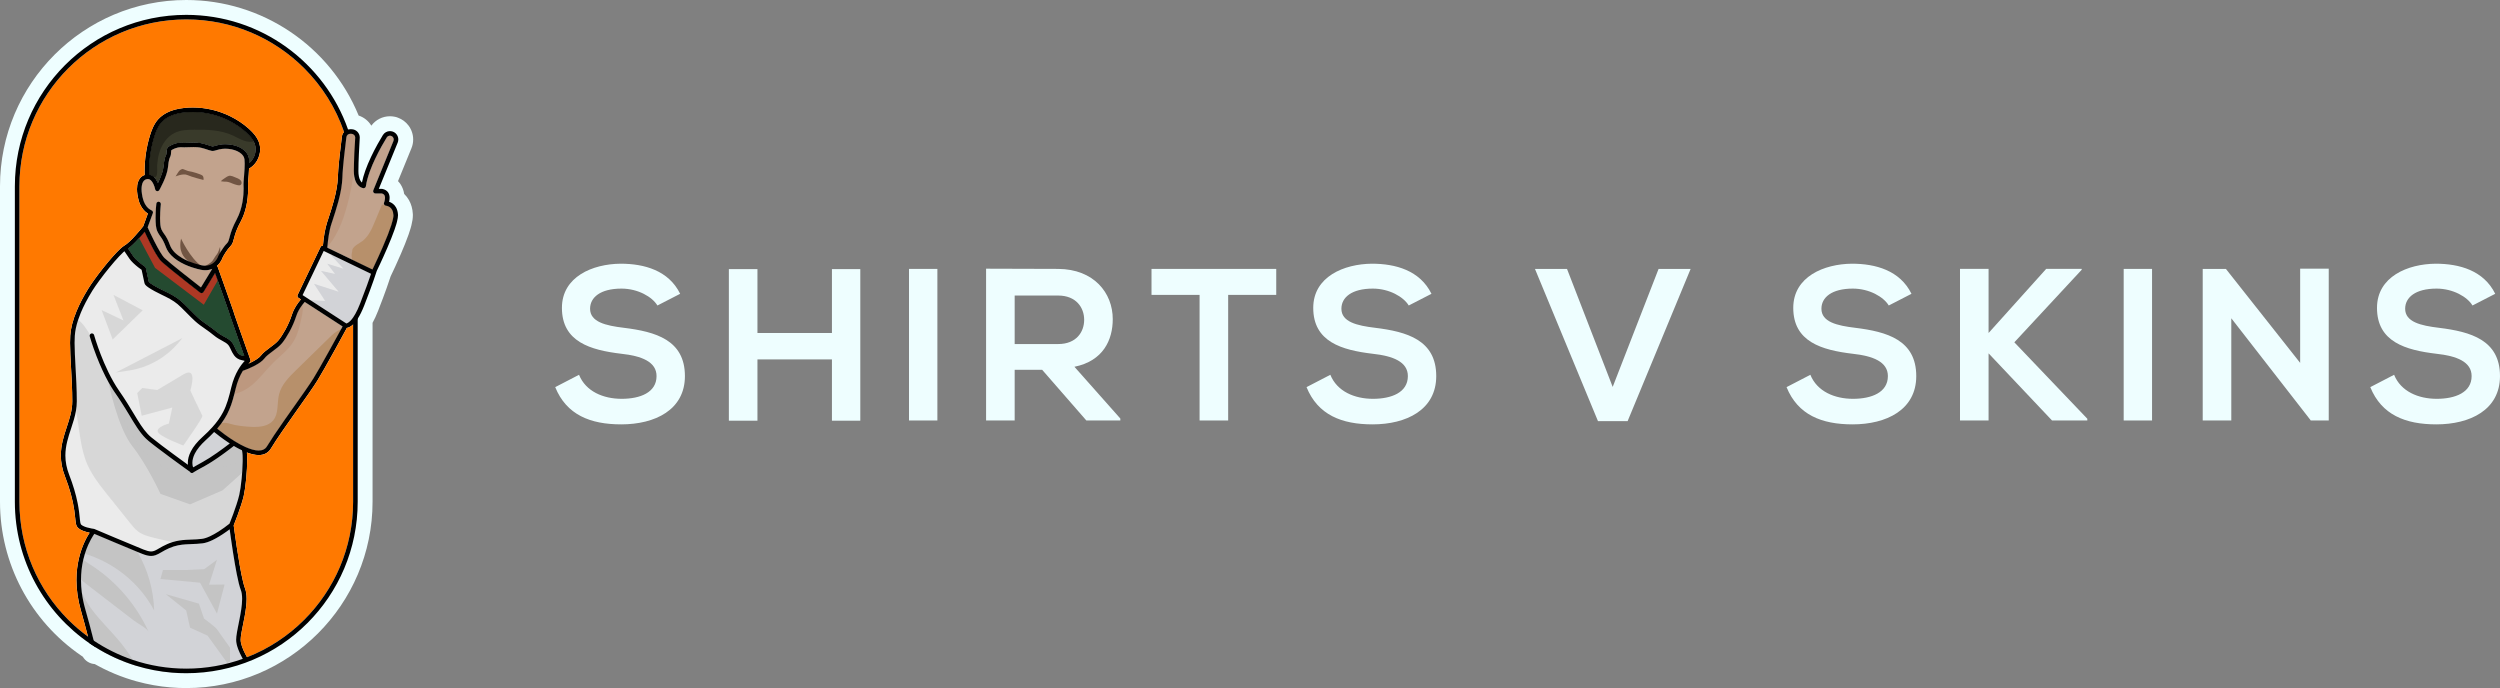 <svg viewBox="0 0 2748.17 756.38" xmlns="http://www.w3.org/2000/svg" data-sanitized-data-name="Layer 2" data-name="Layer 2" id="Layer_2">
  <rect x="0" y="0" width="2748.17" height="756.38" fill="#808080" stroke="none"/>
  <defs>
    <style>
      .cls-1 {
        opacity: .5;
      }

      .cls-1, .cls-2, .cls-3, .cls-4, .cls-5, .cls-6, .cls-7, .cls-8, .cls-9, .cls-10, .cls-11, .cls-12, .cls-13, .cls-14, .cls-15 {
        stroke-width: 0px;
      }

      .cls-1, .cls-7 {
        fill: #c4c4c4;
      }

      .cls-3 {
        fill: #28281d;
      }

      .cls-4 {
        fill: #715543;
      }

      .cls-5 {
        fill: #393a2a;
      }

      .cls-6 {
        fill: #244a30;
      }

      .cls-8 {
        fill: #d2d3d7;
      }

      .cls-9 {
        fill: #ae3824;
      }

      .cls-10 {
        fill: #bd987f;
      }

      .cls-11 {
        fill: #b7906b;
      }

      .cls-12 {
        fill: #c2a38d;
      }

      .cls-13 {
        fill: #ff7900;
      }

      .cls-14 {
        fill: #eefeff;
      }

      .cls-15 {
        fill: #ebebeb;
      }
    </style>
  </defs>
  <g data-sanitized-data-name="Layer 1" data-name="Layer 1" id="Layer_1-2">
    <g>
      <path d="m722.68,335.82c-5.71-9.52-21.42-18.57-39.51-18.57-23.33,0-34.51,9.76-34.51,22.14,0,14.52,17.14,18.57,37.13,20.95,34.75,4.28,67.12,13.33,67.12,53.08,0,37.13-32.85,53.08-69.98,53.08-34.04,0-60.22-10.47-72.6-40.94l26.18-13.57c7.38,18.33,26.66,26.42,46.89,26.42s38.32-6.9,38.32-24.99c0-15.71-16.42-22.14-38.56-24.52-34.04-4.05-65.46-13.09-65.46-50.46,0-34.28,33.8-48.32,64.51-48.56,25.94,0,52.84,7.38,65.46,33.09l-24.99,12.85Z" class="cls-14"></path>
      <path d="m914.52,462.45v-67.36h-81.88v67.36h-31.42v-166.62h31.42v70.22h81.88v-70.22h31.18v166.62h-31.18Z" class="cls-14"></path>
      <path d="m999.25,462.22v-166.62h31.18v166.62h-31.18Z" class="cls-14"></path>
      <path d="m1231.56,462.22h-37.37l-48.56-55.7h-30.23v55.7h-31.42v-166.86c26.42,0,52.84.24,79.26.24,39.27.24,59.98,26.42,59.98,55.22,0,22.85-10.47,45.94-42.13,52.37l50.46,56.89v2.14Zm-116.16-137.34v53.32h47.84c19.99,0,28.56-13.33,28.56-26.66s-8.81-26.66-28.56-26.66h-47.84Z" class="cls-14"></path>
      <path d="m1318.66,324.16h-52.84v-28.56h137.1v28.56h-52.84v138.06h-31.42v-138.06Z" class="cls-14"></path>
      <path d="m1548.58,335.82c-5.71-9.52-21.42-18.57-39.51-18.57-23.33,0-34.51,9.76-34.51,22.14,0,14.52,17.14,18.57,37.13,20.95,34.75,4.28,67.12,13.33,67.12,53.08,0,37.13-32.85,53.08-69.98,53.08-34.04,0-60.22-10.47-72.6-40.94l26.18-13.57c7.38,18.33,26.66,26.42,46.89,26.42s38.32-6.9,38.32-24.99c0-15.71-16.42-22.14-38.56-24.52-34.04-4.05-65.46-13.09-65.46-50.46,0-34.28,33.8-48.32,64.51-48.56,25.94,0,52.84,7.38,65.46,33.09l-24.99,12.85Z" class="cls-14"></path>
      <path d="m1789.21,462.93h-32.61l-69.27-167.33h35.23l50.22,129.73,50.46-129.73h35.23l-69.27,167.33Z" class="cls-14"></path>
      <path d="m2076.26,335.82c-5.71-9.52-21.42-18.57-39.51-18.57-23.33,0-34.52,9.76-34.52,22.14,0,14.52,17.14,18.57,37.13,20.95,34.75,4.28,67.12,13.33,67.12,53.08,0,37.13-32.85,53.08-69.98,53.08-34.04,0-60.22-10.47-72.6-40.94l26.18-13.57c7.38,18.33,26.66,26.42,46.89,26.42s38.32-6.9,38.32-24.99c0-15.71-16.43-22.14-38.56-24.52-34.04-4.05-65.46-13.09-65.46-50.46,0-34.28,33.8-48.32,64.5-48.56,25.95,0,52.84,7.38,65.46,33.09l-24.99,12.85Z" class="cls-14"></path>
      <path d="m2288.33,296.55l-74.03,79.74,80.22,84.02v1.9h-38.8l-69.74-73.79v73.79h-31.42v-166.62h31.42v70.46l63.32-70.46h39.04v.95Z" class="cls-14"></path>
      <path d="m2334.5,462.22v-166.62h31.18v166.62h-31.18Z" class="cls-14"></path>
      <path d="m2528.49,295.36h31.42v166.86h-19.52v.24l-87.59-112.59v112.35h-31.42v-166.62h25.47l81.64,103.3v-103.54Z" class="cls-14"></path>
      <path d="m2717.94,335.82c-5.71-9.52-21.42-18.57-39.51-18.57-23.33,0-34.52,9.76-34.52,22.14,0,14.52,17.14,18.57,37.13,20.95,34.75,4.28,67.12,13.33,67.12,53.08,0,37.13-32.85,53.08-69.98,53.08-34.04,0-60.22-10.47-72.6-40.94l26.18-13.57c7.38,18.33,26.66,26.42,46.89,26.42s38.32-6.9,38.32-24.99c0-15.71-16.43-22.14-38.56-24.52-34.04-4.05-65.46-13.09-65.46-50.46,0-34.28,33.8-48.32,64.5-48.56,25.95,0,52.84,7.38,65.46,33.09l-24.99,12.85Z" class="cls-14"></path>
    </g>
    <g>
      <path d="m449.47,219.83c-1.4-2.45-3.15-4.68-5.16-6.63-.57-3.83-1.92-7.43-3.97-10.57-.06-.1-.13-.19-.19-.29-.78-1.14-1.67-2.22-2.63-3.22l14.75-36.12c1.27-3.07,1.92-6.33,1.92-9.7,0-5.51-1.85-10.99-5.15-15.34-2.94-3.93-6.99-6.92-11.6-8.59-1.25-.53-2.57-.9-3.93-1.11-1.59-.31-3.2-.46-4.82-.46-8.19,0-15.71,3.83-20.51,10.34-3.13-5.2-8.07-9.2-13.94-11.12C362.89,50.62,288.07,0,204.77,0,91.86,0,0,91.86,0,204.77v346.84c0,67.7,33.41,130.94,89.38,169.18.56.38,1.11.74,1.66,1.12,2.74,4.7,7.68,7.75,13.11,8.08.77.43,1.55.85,2.33,1.27.61.34,1.22.68,1.84,1,1.54.82,3.09,1.62,4.65,2.41.25.13.5.26.75.39.04.02.07.03.11.05,1.85.92,3.71,1.8,5.59,2.66.12.06.24.12.36.17.42.19.85.37,1.28.56,1.35.61,2.7,1.2,4.07,1.78.27.11.53.24.8.35.41.17.83.33,1.24.49,1.27.52,2.54,1.03,3.81,1.52.39.15.78.32,1.18.47.15.06.3.11.45.16.15.06.3.11.45.16,1.35.5,2.7.99,4.06,1.47.61.21,1.21.43,1.82.64,1.96.66,3.92,1.31,5.9,1.91,0,0,0,0,0,0,0,0,0,0,.01,0,1.74.53,3.49,1.04,5.25,1.53,12.3,3.4,24.95,5.64,37.67,6.69,0,0,0,0,0,0,0,0,0,0,.01,0,0,0,0,0,0,0,5.57.46,11.28.7,16.98.7,112.91,0,204.77-91.86,204.77-204.77v-196.72c2.12-3.85,4.16-8.25,6.08-13.16,8.27-21.15,12.46-33.75,13.79-37.92,2.59-5.25,7.76-16.55,11.28-24.73,3.27-7.54,6.07-14.56,8.28-20.78.07-.18.21-.62.23-.65.87-2.53,1.59-4.76,2.23-6.92.34-1.17.64-2.29.87-3.26,1.08-4.4,1.54-7.62,1.54-10.78v-.52c0-.28,0-.56-.02-.84-.3-5.81-1.77-11.04-4.35-15.51Z" class="cls-14"></path>
      <g>
        <g>
          <path d="m281.15,164.09c0,3.6-1.06,7.27-2.95,10.39-1.17,1.95-2.65,3.68-4.39,5.09-.02-1.9-.08-3.64-.27-5.09-.28-2.18-1.11-4.23-2.36-6.02-1.87-2.7-4.65-4.87-7.97-6.48-3.35-1.62-7.27-2.68-11.58-3.12-1.45-.14-2.79-.22-4.04-.22-3.99,0-7.07.67-9.39,1.33-1.15.31-2.11.62-2.89.84-.76.2-1.31.3-1.62.3l-.25-.02c-.55-.09-1.47-.37-2.58-.73-3.37-1.09-8.41-3.04-13.84-3.37-1.45-.09-2.84-.12-4.2-.12-3.79.02-7.23.25-10.35.25-1.06,0-2.08-.03-3.06-.09-.34-.03-.67-.03-1-.03-3.03,0-5.96.86-8.36,1.84-1.2.5-2.28,1.03-3.15,1.54-.45.27-.84.51-1.2.76-.34.25-.66.48-.95.78-.8.81-1.09,1.72-1.26,2.5-.27,1.19-.27,2.29-.31,3.28-.03.97-.14,1.79-.25,2.06-.12.34-.31.72-.58,1.3-.39.87-.87,2.08-1.31,3.93-.42,1.87-.83,4.42-1.19,8.21-.2,2.22-.84,4.82-1.72,7.44-1.29,3.95-3.09,7.94-4.57,10.91-.2-.51-.44-1.05-.7-1.59-.91-1.83-2.09-3.73-3.76-5.27-.06-.06-.12-.12-.2-.17-.8-.7-1.69-1.31-2.72-1.76-.72-.31-1.5-.53-2.31-.66-.03-1.22-.08-2.43-.08-3.67,0-12.81,1.9-25.61,5.63-37.86,1.81-5.96,4.1-11.7,7.93-16.03,3.09-3.5,7.08-6.01,11.58-7.77,4.49-1.78,9.49-2.79,14.42-3.31,2.84-.28,5.7-.42,8.55-.42,21.21-.02,42.46,7.93,58.3,22.03,2.26,2.01,4.42,4.17,6.18,6.48.98,1.26,1.84,2.57,2.54,3.95h.02c.59,1.11,1.08,2.26,1.44,3.46.52,1.65.76,3.39.76,5.13Z" class="cls-5"></path>
          <path d="m410.51,209.23c-.3.72-.22,1.54.22,2.18.44.66,1.17,1.05,1.95,1.05h6.88c.86.19,1.5.45,1.97.75.76.48,1.17,1.03,1.48,1.73.3.69.45,1.58.44,2.51.02,1.28-.27,2.64-.55,3.64-.14.51-.28.92-.39,1.2-.05.14-.08.25-.11.33l-.03.06v.02c-.12.3-.2.61-.2.92,0,.44.12.86.36,1.23.02.03.05.06.06.09.41.59,1.06.95,1.78,1,.03,0,.58.05,1.34.27.78.22,1.79.61,2.76,1.28.97.67,1.92,1.61,2.7,3,.76,1.39,1.36,3.26,1.48,5.88v.33c.02,1.26-.31,3.28-.92,5.7-1.06,4.23-2.98,9.75-5.24,15.57-3.4,8.75-7.58,18.24-10.92,25.51-1.67,3.64-3.14,6.74-4.17,8.91-.51,1.09-.94,1.95-1.22,2.54-.28.59-.44.91-.44.91l-.14.34-.05.14s-.02.08-.03.11l-22.13-10.67-27.73-13.39c.03-.51.08-1.08.12-1.65.53-6.66,1.73-16.67,4.43-24.91,2.34-7.15,5.18-15.51,7.51-24.22,2.34-8.69,4.17-17.73,4.46-26.26.19-6.04.97-14.62,1.86-22.97.91-8.33,1.92-16.46,2.57-21.69.14-1.06.67-2,1.44-2.67.76-.67,1.76-1.08,2.86-1.08h1.4c1.2,0,2.25.48,3.04,1.26.12.12.25.27.36.42.56.72.89,1.62.91,2.61l-.02.28c-.03.5-.06,1.03-.09,1.58-.27,4.49-.58,10.28-.86,16.21-.25,5.95-.47,12.03-.5,17.09-.02.59-.02,1.15-.02,1.72,0,4.06.53,7.26,1.42,9.8,1.3,3.81,3.4,6.1,5.27,7.32,1.86,1.23,3.4,1.42,3.67,1.45,1.23.12,2.37-.76,2.54-2,1.34-9.36,5.59-20.41,10.25-30.24,4.67-9.86,9.74-18.55,12.72-23.39h-.02c.81-1.3,2.2-2.04,3.68-2.04.34,0,.69.03,1,.12h.03c1.01.25,1.81.81,2.39,1.56.58.76.89,1.69.89,2.64,0,.55-.09,1.08-.31,1.62l-22.18,54.31Z" class="cls-12"></path>
          <path d="m408.08,300.9c-1.93,5.76-5.79,16.79-12.17,33.11-4.14,10.6-7.96,16.12-10.74,18.87-1.39,1.39-2.5,2.08-3.29,2.43-.58.27-.98.34-1.23.37l-39.93-25.84-4.96-3.21-3.32-2.15,23.35-48.8,6.38,3.09,45.66,22.03c.09.03.17.06.27.09Z" class="cls-15"></path>
          <path d="m269.13,179.69c0,4.06-.33,9.18-.67,13.47-.16,2.14-.33,4.07-.45,5.6-.06.75-.12,1.4-.16,1.94-.03.53-.06.9-.06,1.25,0,.23.02.45.02.78.05.94.12,2.56.12,4.73.02,7.52-.97,21.47-7.58,33.77-4.85,9.05-6.6,14.93-7.65,18.98-.53,2-.89,3.51-1.33,4.63-.44,1.14-.89,1.9-1.81,2.84-2.53,2.53-4.87,5.93-6.68,8.86-.89,1.48-1.65,2.82-2.22,3.89-.27.53-.5,1-.67,1.37-.09.2-.17.37-.23.55-.06.16-.11.3-.17.51l-.02.05c-.08.25-.45,1.06-1.06,2.03-.92,1.47-2.42,3.34-4.53,4.81-2.11,1.47-4.79,2.56-8.35,2.56-1.28,0-2.68-.14-4.21-.48-7.33-1.61-15.03-4.29-21.33-7.99-3.15-1.84-5.95-3.93-8.19-6.23-2.25-2.29-3.95-4.79-4.96-7.46-1.15-3.07-2.15-5.35-3.06-7.13-1.34-2.67-2.5-4.26-3.51-5.66-1.01-1.4-1.87-2.61-3.06-5.02-.47-.94-.92-2.79-1.15-5.01-.25-2.23-.36-4.84-.36-7.46,0-3.79.2-7.62.42-10.49.09-1.44.2-2.64.28-3.46.03-.42.06-.75.09-.97.02-.23.03-.34.03-.34.14-1.28-.8-2.43-2.08-2.57-1.29-.14-2.45.8-2.57,2.08-.02.05-.86,7.85-.86,15.76,0,2.75.11,5.49.39,7.99.3,2.5.72,4.7,1.61,6.54.86,1.79,1.65,3.11,2.4,4.2.55.83,1.06,1.51,1.56,2.22.75,1.03,1.45,2.09,2.33,3.75.87,1.67,1.9,3.92,3.17,7.27,1.28,3.39,3.37,6.4,5.99,9.07,3.92,4,8.99,7.21,14.53,9.78,5.54,2.56,11.53,4.46,17.34,5.73,1.84.41,3.57.59,5.21.59,3.1,0,5.8-.69,8.08-1.73l-12.8,21c-3.76-2.93-12.11-9.46-20.32-16-4.31-3.43-8.57-6.87-12.11-9.77-3.54-2.9-6.38-5.32-7.71-6.62-.66-.61-1.51-1.67-2.45-3-1.64-2.33-3.53-5.52-5.4-8.94-2.82-5.17-5.62-10.88-7.72-15.29-1.05-2.22-1.9-4.1-2.51-5.43-.23-.51-.42-.92-.56-1.25l5.73-15.64c.22-.59.17-1.25-.09-1.83-.28-.56-.76-1-1.37-1.2-.11-.05-.58-.23-1.25-.64-.69-.41-1.59-1.03-2.56-1.95-1.94-1.84-4.15-4.82-5.51-9.75-1.03-3.78-1.64-7.66-1.64-11.06,0-3.21.55-5.99,1.59-7.85.52-.94,1.12-1.67,1.86-2.2.73-.55,1.61-.92,2.75-1.11.3-.06.59-.08.86-.08.67,0,1.25.14,1.81.37.98.42,1.92,1.23,2.76,2.34,1.25,1.64,2.22,3.87,2.81,5.65.3.89.5,1.67.64,2.22.06.28.11.5.14.64l.03.16.02.03c.17.97.94,1.72,1.9,1.89.97.16,1.94-.3,2.42-1.14.03-.05,2.12-3.68,4.35-8.61,1.11-2.47,2.26-5.24,3.2-8.1.94-2.84,1.67-5.73,1.93-8.47.45-4.87.98-7.43,1.44-8.93.23-.75.45-1.23.66-1.72.22-.47.47-.97.72-1.62.3-.84.39-1.62.45-2.37.09-1.11.09-2.17.17-2.93.05-.37.11-.67.16-.83l.02-.05c.06-.06.16-.12.3-.23.75-.53,2.36-1.4,4.2-2.09,1.84-.69,3.96-1.2,5.8-1.19.23,0,.45,0,.67.02,1.12.08,2.25.11,3.39.11,3.35,0,6.76-.25,10.35-.25,1.28,0,2.57.03,3.92.12,2.98.17,6.07.98,8.82,1.86,1.37.44,2.67.89,3.84,1.28,1.19.39,2.23.7,3.23.89.36.06.72.09,1.06.09,1.03,0,1.94-.22,2.86-.47,1.39-.37,2.81-.87,4.59-1.26,1.75-.41,3.84-.72,6.46-.73,1.09,0,2.28.06,3.57.19,5.09.52,9.47,2.04,12.55,4.14,1.54,1.05,2.76,2.23,3.62,3.48.87,1.25,1.39,2.56,1.58,3.95.14,1.15.22,2.78.22,4.62Z" class="cls-12"></path>
          <path d="m268.74,391.61c-.61-.16-1.23-.3-1.92-.41-1.79-.28-3.03-.92-4.12-1.86-1.62-1.39-2.86-3.56-4-5.96-1.15-2.4-2.17-5.01-3.96-7.16-1.12-1.34-2.39-2.4-3.7-3.29-2-1.36-4.07-2.37-6.24-3.57-2.17-1.2-4.43-2.57-6.87-4.62-7.12-5.96-14.26-9.8-20.3-15.36-3.09-2.82-6.59-6.38-9.96-9.8-3.39-3.42-6.65-6.68-9.39-8.99-5.51-4.63-11.77-7.74-18.66-11.06-3.4-1.62-7.57-3.75-10.86-5.71-1.65-.98-3.09-1.94-4.06-2.72-.48-.39-.86-.73-1.05-.97l-.14-.17c-.3-1.33-1.09-5.04-1.83-8.46-.76-3.54-1.45-6.77-1.45-6.77-.12-.59-.47-1.11-.95-1.45l-.11-.06c-.5-.36-2.9-2.04-5.59-4.26-2.68-2.2-5.66-4.98-7.21-7.21-1.56-2.22-3.71-5.46-5.73-8.52,1.83-1.25,3.73-2.9,5.7-4.76,2.23-2.14,4.49-4.53,6.57-6.83,1.33-1.5,2.59-2.93,3.71-4.26.91-1.08,1.72-2.04,2.42-2.9,1.33,2.9,3.4,7.32,5.76,12.02,2.04,4.07,4.31,8.35,6.49,12.05,1.09,1.86,2.17,3.56,3.2,5.04,1.05,1.47,2.03,2.72,3.04,3.68.89.86,2.18,2,3.82,3.39,5.68,4.82,15.36,12.53,23.63,19.07,8.27,6.52,15.14,11.84,15.14,11.84.53.41,1.2.58,1.86.45.66-.11,1.22-.51,1.58-1.08l12.89-21.14c.8,2.22,1.84,5.12,3,8.36,1.78,4.95,3.84,10.74,5.79,16.24,1.9,5.34,3.68,10.39,5.01,14.15.66,1.89,1.19,3.45,1.56,4.54.19.56.33,1,.42,1.28.03.12.06.22.08.27.05.27.08.34.12.5.14.51.45,1.44.92,2.79,2.73,8.07,10.71,30.55,15.39,43.68Z" class="cls-6"></path>
          <path d="m376.8,358.78s0,.03-.02.05c-.45.84-1.06,1.93-1.76,3.25-2.97,5.43-7.93,14.47-13.11,23.8-6.43,11.58-13.23,23.66-17.04,29.84-2.15,3.5-5.65,8.65-9.86,14.7-6.34,9.07-14.28,20.16-21.85,30.98-7.55,10.8-14.72,21.3-19.54,29.24-1.08,1.76-2.34,2.9-3.85,3.65-1.53.76-3.34,1.14-5.43,1.14-4.14.02-9.32-1.51-14.64-3.92-3.9-1.75-7.88-3.95-11.67-6.29l-.02-.02c-3.95-2.43-7.68-4.99-10.86-7.32-3.14-2.28-5.76-4.34-7.6-5.82-.39-.33-.73-.61-1.05-.86,1.54-1.79,2.96-3.54,4.24-5.27,2.73-3.62,4.93-7.13,6.77-10.64,3.73-7.15,5.91-14.26,7.94-22.27.51-2,1.01-4.04,1.53-6.16,2.08-8.6,5.12-14.95,7.96-19.49.33-.09.66-.19,1.03-.31,2.79-.92,7.24-2.75,11.59-5.03,2.17-1.15,4.31-2.4,6.21-3.75,1.89-1.36,3.54-2.76,4.74-4.35.94-1.26,2.28-2.57,3.87-3.92,1.58-1.33,3.39-2.7,5.24-4.06,3.71-2.76,7.6-5.56,10.28-8.85,2.51-3.09,5.42-7.51,8.19-12.62,2.76-5.1,5.38-10.91,7.27-16.78,1.69-5.26,4.2-9.24,6.83-12.7.89-1.15,1.81-2.26,2.7-3.32l41.87,27.11Z" class="cls-12"></path>
          <path d="m252.84,487.44c-7.63,5.91-19.97,15.04-29.93,20.51-5.62,3.11-8.86,4.93-10.74,6.02-.44-1.2-.84-2.93-.84-5.1,0-2.72.62-6.18,2.76-10.39,2.14-4.2,5.81-9.11,11.89-14.64,3.54-3.2,6.65-6.24,9.38-9.16,2.82,2.31,8.82,7.07,16.07,11.88.45.3.94.59,1.4.89Z" class="cls-8"></path>
          <path d="m266.74,499.52c.09,1.65.16,3.6.16,5.73,0,.8,0,1.62-.02,2.48-.09,5.59-.5,12.11-1.09,18.29-.67,7.1-1.62,13.79-2.59,17.98-1.47,6.24-4.23,14.37-6.62,20.88-1.2,3.26-2.31,6.13-3.11,8.18-.41,1.01-.73,1.84-.95,2.4-.05.11-.09.22-.12.31-1.44,1.14-6.09,4.82-11.77,8.44-3.03,1.94-6.34,3.85-9.57,5.37-3.23,1.51-6.38,2.59-8.97,2.92-6.12.81-11.99.67-18.18,1.09-4.49.31-9.16.92-14.12,2.45-1.89.58-3.81,1.28-5.79,2.15-5.06,2.22-8.43,4.4-11.06,5.88-1.33.75-2.45,1.31-3.51,1.69-1.08.37-2.08.56-3.29.56-1.97.02-4.57-.55-8.41-2.09-6.85-2.75-20.35-8.4-32.12-13.34-5.88-2.48-11.34-4.79-15.32-6.48-3.98-1.69-6.49-2.75-6.49-2.75-.02,0-.03,0-.05-.02-.19-.08-.39-.14-.61-.16l-.13-.02c-.7-.09-4.09-.58-7.46-1.56-1.69-.48-3.36-1.11-4.62-1.81-.64-.34-1.17-.7-1.56-1.05-.39-.34-.61-.66-.72-.89-.34-.64-.69-2.4-.95-5.02-.42-3.96-.87-9.88-2.48-17.98-1.61-8.1-4.35-18.41-9.35-31.34-3.01-7.79-4.15-14.72-4.15-21.18,0-10.49,3.01-19.82,6.16-29.32,2.14-6.54,4.35-13.14,5.54-20.21v-.02c.53-3.2.84-6.51.86-9.94-.02-23.78-2.43-47.46-2.43-64.28,0-2.78.08-5.37.22-7.74.37-5.73,1.73-11.73,3.73-17.74.84-2.54,1.81-5.09,2.86-7.6,3.51-8.44,7.99-16.6,12.36-23.7h-.02c4.18-6.77,11.67-16.93,19.1-26.01,3.71-4.54,7.43-8.83,10.69-12.3,1.64-1.73,3.15-3.26,4.51-4.53.53-.5,1.05-.94,1.51-1.34,2.01,3.03,4.15,6.24,5.73,8.5,1.09,1.56,2.51,3.09,4.03,4.56,3.53,3.4,7.62,6.41,9.28,7.6.62,2.95,2.64,12.37,3.12,14.54.23.95.67,1.53,1.14,2.08.83.95,1.9,1.79,3.2,2.68,1.93,1.34,4.34,2.75,6.87,4.1,2.51,1.36,5.12,2.67,7.41,3.76,6.88,3.29,12.73,6.26,17.68,10.41,2.48,2.09,5.71,5.31,9.07,8.71,3.37,3.4,6.9,7.01,10.14,9.96,6.62,6.04,13.81,9.89,20.44,15.5,3.65,3.06,7.02,4.82,9.8,6.32,1.39.73,2.61,1.42,3.67,2.15,1.08.72,1.98,1.48,2.78,2.43.73.86,1.44,2.17,2.17,3.71,1.11,2.31,2.25,5.09,4.12,7.6.94,1.25,2.09,2.42,3.53,3.36,1.44.95,3.15,1.62,5.12,1.94,1.37.22,2.39.53,3.18.89-3.68,3.78-10.94,12.86-14.84,29.01-2.56,10.64-4.73,19.05-9.07,27.37-2.81,5.38-6.55,10.78-11.97,16.78,0,0-.02.02-.03.03,0,0,0,.02-.02.02-2.97,3.28-6.43,6.73-10.52,10.44-6.43,5.82-10.47,11.17-12.92,15.98-2.45,4.81-3.29,9.05-3.28,12.52,0,.84.05,1.64.14,2.39-4.2-3.03-10.19-7.38-16.45-12-8.99-6.62-18.54-13.79-23.92-18.23-5.9-4.85-10.36-11.22-15.56-19.66-5.2-8.43-11.11-18.88-19.99-31.65-8.64-12.42-15.57-27.81-20.3-40.04-2.37-6.12-4.18-11.45-5.41-15.26-.62-1.89-1.08-3.42-1.39-4.45-.16-.52-.28-.92-.36-1.19-.08-.27-.11-.41-.11-.41-.34-1.23-1.64-1.97-2.89-1.62-.66.19-1.17.64-1.45,1.22-.27.5-.33,1.09-.17,1.67,0,.03.66,2.36,1.9,6.23,1.25,3.85,3.11,9.29,5.51,15.5,4.04,10.42,9.61,23.08,16.6,34.5,1.36,2.23,2.76,4.42,4.23,6.52,8.74,12.58,14.58,22.88,19.85,31.43,5.26,8.55,9.99,15.4,16.56,20.83,6.34,5.21,17.91,13.83,27.95,21.19,8.1,5.93,15.17,11.02,17.6,12.76.02.05.02.09.05.12.39.58.91.83,1.22.94.34.11.56.11.75.12.36-.02.48-.06.59-.08.17-.05.25-.08.31-.11.2-.06.3-.11.33-.12.25-.13.45-.28.64-.45.02-.02.03-.02.03-.03.02,0,.02-.02.02-.02.03-.03.05-.05.06-.06.06-.03.09-.06.16-.09,1.34-.8,4.62-2.68,12.03-6.77,11.03-6.07,24.36-16.09,31.9-21.97,2.93,1.76,5.98,3.42,9.05,4.88.05.17.09.36.14.58.2.95.37,2.33.48,3.98Z" class="cls-15"></path>
          <path d="m268.47,726.81c-.05.01-.11.04-.16.05-11.59,3.41-23.41,6.16-35.4,8.21-9.28,1.58-18.68,2.75-28.14,3.48-5.2.41-10.42.69-15.65.84-13.63-1.12-26.85-3.7-39.5-7.56-15.97-4.89-31.03-11.83-44.88-20.52-.06-.04-.11-.08-.18-.13h-.01c-.55-2.33-1.14-4.7-1.76-7.14-.91-3.63-1.87-7.39-2.89-11.26-.31-1.22-.64-2.45-.98-3.7-.38-1.45-.77-2.93-1.18-4.41-.59-2.2-1.19-4.43-1.82-6.69-.75-2.74-1.55-5.52-2.35-8.35-1.92-6.73-3.17-13.09-3.88-19.07-.54-4.54-.79-8.85-.79-12.97v-.41c0-1.02.03-2.02.06-3.03.1-2.98.33-5.85.65-8.57.11-.92.24-1.81.36-2.7.11-.73.23-1.46.35-2.17.06-.36.13-.72.19-1.07.26-1.48.57-2.92.88-4.31.54-2.33,1.14-4.54,1.79-6.61.14-.46.29-.92.43-1.37.44-1.36.89-2.64,1.36-3.87.31-.82.63-1.61.94-2.38.16-.39.31-.77.48-1.14.15-.36.3-.74.47-1.09.13-.28.25-.55.38-.83.25-.54.49-1.07.74-1.57,1.11-2.29,2.18-4.24,3.14-5.85.1-.18.2-.35.31-.52.3-.52.6-.98.88-1.41.39-.62.74-1.14,1.06-1.58.1-.15.19-.29.28-.41h.01c6.85,2.9,32.99,13.97,47.35,19.85,0,0,0,.01.01.01,1.9.77,3.56,1.46,4.98,2.01,4.14,1.66,7.3,2.44,10.16,2.44,1.75,0,3.33-.29,4.81-.83,2.24-.78,4.2-1.96,6.47-3.29,2.29-1.33,4.9-2.85,8.46-4.41,6.58-2.89,12.42-3.8,18.34-4.21,5.92-.4,11.91-.26,18.46-1.11,3.57-.47,7.34-1.87,11.05-3.67,5.58-2.68,11.06-6.29,15.2-9.22,1.37-1.01,2.59-1.91,3.62-2.68.7,5.29,2.06,15.16,3.73,25.86.1.73.23,1.48.34,2.24,1.17,7.25,2.46,14.77,3.77,21.42.25,1.24.5,2.46.75,3.63.48,2.3.97,4.44,1.45,6.4.03.09.05.18.06.26.72,2.84,1.42,5.26,2.16,7.15.99,2.56,1.45,5.96,1.45,9.79,0,4.39-.58,9.33-1.41,14.34-.53,3.34-1.18,6.71-1.84,9.97-.04.13-.05.24-.08.36-.78,3.96-1.58,7.74-2.19,11.14-.52,2.88-.91,5.49-1.02,7.74-.03.49-.05.96-.05,1.41,0,3.34.93,6.84,2.25,10.37,1.06,2.77,2.38,5.56,3.78,8.22.4.77.82,1.53,1.23,2.28.5.91,1.01,1.77,1.51,2.63Z" class="cls-8"></path>
          <path d="m266.74,505.25c0,4.23-.2,9.32-.59,14.54l-21.47,19.23-35.8,15.42-32.51-11.56s-14.31-31.4-30.84-52.32c-16.26-20.6-26.03-69.01-26.33-70.52l.02.02c2.5,4.53,5.07,8.68,7.68,12.44,6.62,9.52,11.53,17.67,15.87,24.86,1.37,2.29,2.68,4.48,3.96,6.55,5.54,8.99,10.24,15.62,16.6,20.88,5.12,4.21,14.26,11.14,27.95,21.19,8.1,5.93,15.17,11.02,17.54,12.69h.17v.02l-.09.16c.39.58.92.86,1.3,1,.31.09.53.11.8.12.28-.02.44-.05.64-.08.19-.06.27-.09.31-.11.22-.08.31-.12.34-.14.23-.11.45-.27.73-.53l-.05-.17.23.05c1.22-.73,4.4-2.57,12.03-6.77,10.47-5.77,23.08-15.09,31.83-21.93,3.01,1.81,6.02,3.43,8.88,4.73.05.17.09.36.14.58.22.98.37,2.34.48,3.96.11,1.79.16,3.78.16,5.71Z" class="cls-7"></path>
          <path d="m408.08,300.9c-1.93,5.76-5.79,16.79-12.17,33.11-4.14,10.6-7.96,16.12-10.74,18.87-1.39,1.39-2.5,2.08-3.29,2.43-.58.27-.98.34-1.23.37l-39.93-25.84,16.68.98-12.3-18.91,27.17,8.82-19.46-22.96,15.42,3.31-8.55-11.2,17.91,5.51-15.43-16.62,45.66,22.03c.09.03.17.06.27.09Z" class="cls-8"></path>
          <path d="m375.03,362.07c-2.97,5.43-7.93,14.47-13.11,23.8-6.43,11.58-13.23,23.66-17.04,29.84-2.15,3.5-5.65,8.65-9.86,14.7-6.34,9.07-14.28,20.16-21.85,30.98-7.55,10.8-14.72,21.3-19.54,29.24-1.08,1.76-2.34,2.9-3.85,3.65-1.53.76-3.34,1.14-5.43,1.14-4.14.02-9.32-1.51-14.64-3.92-3.9-1.75-7.88-3.95-11.67-6.29l-.02-.02c-3.95-2.43-7.68-4.99-10.86-7.32-3.14-2.28-5.76-4.34-7.6-5.82-.39-.33-.73-.61-1.05-.86,1.54-1.79,2.96-3.54,4.24-5.27,4.12-2.86,11.2.5,15.43,1.28,6.35,1.17,12.78,1.87,19.23,2.08,8.24.27,17.49-.73,22.81-7.04,6.37-7.55,4.17-18.88,6.48-28.5,2.59-10.77,10.88-19.12,18.8-26.86,12.14-11.88,24.3-23.75,36.45-35.63,3.67-3.59,7.51-7.27,12.34-8.97.23-.08.47-.16.72-.22Z" class="cls-11"></path>
          <path d="m331.6,348.59c-2.04,9.52-4.17,19.26-9.38,27.48-5.6,8.85-14.31,15.18-21.75,22.57-8.24,8.16-15.06,17.74-24.05,25.06-5.46,4.45-12.09,8.01-18.94,9.32.51-2,1.01-4.04,1.53-6.16,2.08-8.6,5.12-14.95,7.96-19.49.33-.09.66-.19,1.03-.31,2.79-.92,7.24-2.75,11.59-5.03,2.17-1.15,4.31-2.4,6.21-3.75,1.89-1.36,3.54-2.76,4.74-4.35.94-1.26,2.28-2.57,3.87-3.92,1.58-1.33,3.39-2.7,5.24-4.06,3.71-2.76,7.6-5.56,10.28-8.85,2.51-3.09,5.42-7.51,8.19-12.62,2.76-5.1,5.38-10.91,7.27-16.78,1.69-5.26,4.2-9.24,6.83-12.7.12.34.2.7.28,1.06.84,4.14-.05,8.4-.92,12.53Z" class="cls-10"></path>
          <path d="m432.66,236.37v.33c.02,1.26-.31,3.28-.92,5.7-1.06,4.23-2.98,9.75-5.24,15.57-3.4,8.75-7.58,18.24-10.92,25.51-1.67,3.64-3.14,6.74-4.17,8.91-.51,1.09-.94,1.95-1.22,2.54-.28.59-.44.91-.44.91l-.14.34-.05.14s-.02.08-.03.11l-22.13-10.67c-.39-.94-.61-2-.81-3.17-.56-3.21.78-5.56.78-8.46,2.17-4.28,7.07-6.23,10.91-9.08,6.87-5.13,10.46-13.42,13.76-21.33,2.61-6.24,5.21-12.47,7.82-18.71.9-.09,1.83-.12,2.73-.06.41.59,1.06.95,1.78,1,.03,0,.58.05,1.34.27.78.22,1.79.61,2.76,1.28.97.67,1.92,1.61,2.7,3,.76,1.39,1.36,3.26,1.48,5.88Z" class="cls-11"></path>
          <path d="m390.68,156.5c.08,9.97-.44,19.96-1.51,29.87-.36,3.32-.8,6.65-1.29,9.97-1.86,12.33-4.62,24.52-8.26,36.44-2.68,8.75-5.9,17.42-10.49,25.36-1.39,2.4-5.52,10-9.33,12.58.53-6.66,1.73-16.67,4.43-24.91,2.34-7.15,5.18-15.51,7.51-24.22,2.34-8.69,4.17-17.73,4.46-26.26.19-6.04.97-14.62,1.86-22.97.91-8.33,1.92-16.46,2.57-21.69.14-1.06.67-2,1.44-2.67.76-.67,1.76-1.08,2.86-1.08h1.4c1.2,0,2.25.48,3.04,1.26.12.12.25.27.36.42.42,1.42.67,2.95.8,4.46.11,1.17.16,2.33.16,3.43Z" class="cls-10"></path>
          <path d="m278.93,155.49c-3.36.83-7.07.37-10.39-.72-4.51-1.48-8.58-4.03-12.91-5.99-13.03-5.9-27.79-6.35-42.1-6.21-7.32.06-14.89.3-21.49,3.5-8.77,4.23-14.5,13.2-17.13,22.58-1.11,3.95-1.73,8.04-2.08,12.13-.31,3.57.47,8.15-.44,11.56-.7,2.62-1.94,2.65-3.5,2.17-.8-.7-1.69-1.31-2.72-1.76-.72-.31-1.5-.53-2.31-.66-.03-1.22-.08-2.43-.08-3.67,0-12.81,1.9-25.61,5.63-37.86,1.81-5.96,4.1-11.7,7.93-16.03,3.09-3.5,7.08-6.01,11.58-7.77,4.49-1.78,9.49-2.79,14.42-3.31,2.84-.28,5.7-.42,8.55-.42,21.21-.02,42.46,7.93,58.3,22.03,2.26,2.01,4.42,4.17,6.18,6.48.98,1.26,1.84,2.57,2.54,3.95Z" class="cls-3"></path>
          <path d="m104.56,711.2c.2.84.39,1.66.59,2.48-.2-.82-.4-1.65-.6-2.48-.55-2.33-1.14-4.7-1.76-7.14-.91-3.63-1.87-7.39-2.89-11.26-.31-1.22-.64-2.45-.98-3.7-.38-1.45-.77-2.93-1.18-4.41-.59-2.2-1.19-4.43-1.82-6.69-.75-2.74-1.55-5.52-2.35-8.35-1.92-6.73-3.17-13.09-3.88-19.07.06.18.14.36.21.54.14.35.28.7.44,1.07,2.87,6.44,6.65,12.48,10.86,18.12,9.59,12.82,21.42,23.81,31.51,36.27,4.83,5.96,9.24,12.24,13.2,18.79,1.29,2.12,2.54,4.29,3.72,6.47-15.97-4.89-31.03-11.83-44.88-20.52-.06-.04-.11-.08-.18-.13Z" class="cls-7"></path>
          <path d="m163.4,694.63c-1.87-4.15-12.2-9.39-15.87-12.2-5.77-4.43-11.55-8.88-17.32-13.31-11.06-8.5-22.11-17.01-33.18-25.51-2.61-2-5.37-4.14-8.15-6.41.03-8.18,1.03-15.48,2.5-21.86,3.62,2.62,7.47,4.99,11.19,7.47,26.4,17.7,47.74,42.87,60.83,71.83Z" class="cls-7"></path>
          <path d="m93.17,608.71c1.14-3.7,2.42-6.98,3.68-9.85,1.98-4.46,3.96-7.88,5.45-10.17.51-.81.98-1.48,1.34-2,6.85,2.9,32.99,13.97,47.35,19.85,11.44,19.51,17.91,41.93,18.45,64.54-15.73-29.84-43.99-52.71-76.26-62.37Z" class="cls-7"></path>
          <path d="m252.84,727.21v-15.25s-12.22-17.32-14.33-20.23-14.22-11.72-14.22-11.72l-5.6-16.42-36.35-10.44,22.34,17.93,4.19,18.84,19.28,8.81,21.73,30.05c1.01-.46,2-.97,2.96-1.58Z" class="cls-7"></path>
          <polygon points="176.38 636.5 219.89 640.54 238.51 674.51 246.88 642.56 229.8 642.74 238.51 615.33 224.48 625.67 204.7 626.59 179.13 626.59 176.38 636.5" class="cls-7"></polygon>
          <path d="m150.83,432.03l4.96,24.96,33.6-8.99-3.77,17.62s-13.85,3.56-12.2,8.94c1.65,5.38,28.09,15.18,28.09,15.18,0,0,22.03-30.92,20.93-32.75-1.1-1.83-13.22-27.72-13.22-27.72,0,0,8.81-27.54-7.71-17.62-16.52,9.91-28.64,17.07-28.64,17.07l-16.52-2.2-5.51,5.51Z" class="cls-1"></path>
          <path d="m127.32,409.49l73.25-37.91-4.31,5.12c-13.96,16.58-33.49,27.49-54.93,30.7l-14.01,2.09Z" class="cls-1"></path>
          <polygon points="123.87 373.17 111.69 340.84 135.69 352.27 124.77 324.18 156.86 341.11 123.87 373.17" class="cls-1"></polygon>
          <path d="m266.88,507.73c-.09,5.59-.5,12.11-1.09,18.29-.67,7.1-1.62,13.79-2.59,17.98-1.47,6.24-4.23,14.37-6.62,20.88-1.2,3.26-2.31,6.13-3.11,8.18-.41,1.01-.73,1.84-.95,2.4-.05.11-.09.22-.12.31-1.44,1.14-6.09,4.82-11.77,8.44-3.03,1.94-6.34,3.85-9.57,5.37-3.23,1.51-6.38,2.59-8.97,2.92-6.12.81-11.99.67-18.18,1.09-4.49.31-9.16.92-14.12,2.45-6.57-1.45-13.11-3.04-19.62-4.63-6.68-1.64-13.58-3.39-18.98-7.63-2.92-2.28-5.26-5.2-7.57-8.1-8.29-10.33-16.57-20.68-24.86-31.01-9.63-12.03-19.43-24.34-24.66-38.83-6.21-17.62-7.02-36.45-10.69-54.71v-.02c.53-3.2.84-6.51.86-9.94-.02-23.78-2.43-47.46-2.43-64.28,0-2.78.08-5.37.22-7.74.37-5.73,1.73-11.73,3.73-17.74,3.2,2.45,6.02,5.73,8.29,8.99,1.72,2.47,3.34,4.99,4.87,7.57,10.67,17.88,17.2,38.05,23.84,57.89.2.61.41,1.2.61,1.81,7.82,23.27,16.48,46.89,32.27,65.7,15.79,18.79,40.29,32.07,64.51,28.12,15.96-2.59,31.12-12.31,46.69-13.76Z" class="cls-1"></path>
          <path d="m239.45,308.15l-15.43,26.84-53.57-40.53s-14.65-27.31-17.52-32.83c1.33-1.5,2.59-2.93,3.71-4.26.91-1.08,1.72-2.04,2.42-2.9,1.33,2.9,3.4,7.32,5.76,12.02,2.04,4.07,4.31,8.35,6.49,12.05,1.09,1.86,2.17,3.56,3.2,5.04,1.05,1.47,2.03,2.72,3.04,3.68.89.86,2.18,2,3.82,3.39,5.68,4.82,15.36,12.53,23.63,19.07,8.27,6.52,15.14,11.84,15.14,11.84.53.41,1.2.58,1.86.45.66-.11,1.22-.51,1.58-1.08l12.89-21.14c.8,2.22,1.84,5.12,3,8.36Z" class="cls-9"></path>
          <g>
            <path d="m192.98,193.98s8.37-3.72,13.14-1.51c4.76,2.2,17.57,5.37,17.57,5.37,0,0,.55-3.03-.96-4.68-1.51-1.65-12.71-4.82-14.34-4.82s-7.29-2.72-7.69-2.62c-3.86,1.03-4.54,3.3-7.71,8.26Z" class="cls-4"></path>
            <path d="m250.66,199.99c1.74.38,3.36,1.16,5.02,1.82,1.7.68,3.45,1.25,5.24,1.68,1.2.29,2.57.5,3.59-.2,1.05-.73,1.31-2.26.9-3.48-.39-1.15-1.27-2.09-2.29-2.77-1.01-.68-2.16-1.13-3.29-1.57-2.31-.91-5.76-2.77-8.17-2.17-1.39.35-2.61,1.18-3.79,1.99-.92.63-1.84,1.27-2.77,1.9-.83.57-1.27.97-2.34,2.03,1.13.12,3.1.52,4.25.49,1.22-.04,2.46.03,3.65.29Z" class="cls-4"></path>
          </g>
          <path d="m199.03,262.28s9.64,21.2,22.58,30.43c0,0-28.64-3.17-22.58-30.43Z" class="cls-4"></path>
          <path d="m225.22,292.59s6.75-3.3,8.67-6.33c1.93-3.03,4.27-6.75,5.09-7.57s2.89-7.3,2.89-7.3c0,0,3.86,22.17-16.66,21.2Z" class="cls-4"></path>
          <path d="m428.64,222.13c-.29-.14-.57-.23-.92-.35.38-1.52.57-2.94.57-4.33,0-2.29-.55-4.25-1.62-5.88-.65-.96-1.55-1.82-2.56-2.44-1.03-.68-2.33-1.16-3.78-1.45l-.47-.06h-3.46l20.77-50.87c.45-1.08.68-2.25.68-3.46,0-1.99-.68-3.95-1.9-5.56-1.19-1.6-2.9-2.75-4.9-3.27v-.06s-.14,0-.14,0c-.69-.18-1.45-.28-2.21-.28-3.19,0-6.12,1.63-7.81,4.36-1.28,2.12-3.37,5.59-5.81,9.98-2.64,4.78-5.05,9.44-7.13,13.87-5.08,10.71-8.47,20.25-10.08,28.34-.68-.6-1.31-1.37-1.84-2.34-1.36-2.49-2.05-5.93-2.05-10.25,0-10.67.91-27.33,1.46-36.32.03-.18.03-.38.03-.57,0-5.04-4.11-9.13-9.14-9.13h-1.41c-.79,0-1.56.1-2.3.3-1.71.44-3.23,1.37-4.39,2.64-1.27,1.36-2.12,3.09-2.39,5.04-1.02,8-1.89,15.31-2.59,21.77-.3,2.84-.58,5.49-.8,7.98-.23,2.34-.41,4.53-.57,6.54-.26,3.41-.44,6.35-.52,8.81-.23,7.04-1.63,15.29-4.3,25.17-2.02,7.53-4.45,14.94-6.61,21.47l-.83,2.5c-2.2,6.83-3.82,15.73-4.64,25.76-.1-.01-.23-.01-.34-.01-.28,0-.54.05-.78.14-.63.2-1.16.67-1.46,1.28l-25.23,52.75c-.54,1.14-.16,2.46.89,3.17l2.68,1.73c-3.77,4.54-7.58,9.76-9.92,17.07-1.66,5.1-4.05,10.62-6.95,15.97-2.51,4.61-5.31,8.95-7.69,11.88-2.07,2.59-5.8,5.34-9.39,8.01l-.31.23c-3.6,2.67-7.32,5.44-9.81,8.72-.82,1.11-2.43,2.48-4.41,3.81-3.16,2.14-6.9,3.95-9.24,5,.47-.48.87-.82,1.11-1.04l.35-.3c.16-.11.3-.25.47-.45.15-.19.29-.44.38-.7.08-.2.13-.44.14-.85,0-.26-.06-.54-.14-.82-2.31-6.46-6.9-19.36-10.9-30.73l-1.06-2.97c-1.58-4.55-3.07-8.7-4.16-11.92-.43-1.23-.8-2.33-1.12-3.23l-.5-1.47-.5-1.57c-.05-.26-.09-.36-.15-.58-.14-.55-.49-1.58-1.16-3.42-3.92-11.45-16.31-45.87-16.42-46.23-.16-.48-.47-.87-.91-1.17,1.19-1.04,2.29-2.23,3.28-3.55.68-.94,1.28-1.92,1.79-2.9.2-.4.38-.75.52-1.11.05-.14.11-.26.13-.35.04-.14.09-.23.13-.35,0-.05.1-.29.26-.62.62-1.28,1.91-3.58,3.34-5.82,1.76-2.73,3.57-5.07,5.09-6.59,1.28-1.27,2.24-2.75,2.92-4.51.5-1.35.84-2.68,1.26-4.25.3-1.21.65-2.55,1.14-4.12,1.38-4.55,3.39-9.22,6.34-14.7,5.29-9.94,8.11-22.42,8.13-36.06,0-1.52-.03-2.78-.08-3.75-.01-.47-.03-.88-.04-1.19-.01-.3-.01-.53-.01-.58s.01-.44.04-.9c.05-.65.13-1.6.23-2.73.14-1.79.33-4.02.5-6.44.16-2.11.3-4.36.33-6.44,3.48-1.95,6.45-4.87,8.62-8.45,2.36-3.97,3.63-8.42,3.63-12.9,0-2.25-.33-4.46-.97-6.58-.97-3.05-2.54-5.97-4.79-8.93-1.79-2.3-3.93-4.58-6.79-7.13-6.11-5.43-12.99-10.01-20.38-13.62-12.72-6.25-26.93-9.64-41.15-9.64-3.13,0-6.17.15-9.06.45-2.19.23-4.3.53-6.32.93-3.37.64-6.5,1.53-9.37,2.67-5.53,2.19-10.04,5.24-13.44,9.08-4.68,5.33-7.13,11.99-8.93,17.81-3.87,12.71-5.85,25.94-5.85,39.27,0,1.33.06,2.63.1,4-1.13.35-2.15.88-3.03,1.52-1.9,1.41-3.33,3.46-4.24,6.1-.78,2.25-1.17,4.9-1.17,7.86,0,3.77.6,7.93,1.81,12.36,1.76,6.46,4.97,10.33,7.33,12.42.85.79,1.75,1.43,2.82,2.09l-5.15,14.06c-1.56,1.95-4.73,5.85-8.36,9.86-2.26,2.54-4.5,4.87-6.49,6.71-2.2,2.1-4.24,3.7-5.7,4.51l-.06.06c-.33.18-.58.34-.83.52-1.13.77-2.43,1.84-3.99,3.27-4.7,4.38-11.26,11.75-18.47,20.79-6.89,8.67-12.96,17.06-16.64,23.06-5.27,8.57-9.54,16.77-12.68,24.36-4.09,9.82-6.42,18.87-6.95,26.89-.15,2.48-.24,5.19-.24,8.06,0,7.9.54,17.25,1.08,27.13.65,11.45,1.37,24.45,1.37,37.14,0,10.07-3,19.08-6.17,28.66-3.14,9.54-6.39,19.41-6.39,30.83,0,7.66,1.46,15.15,4.48,22.92,5.27,13.67,8.65,25.97,10.32,37.67.47,3.21.73,5.87.98,8.23.09.79.24,2.36.24,2.36.3,2.59.54,4.63,1.38,6.45.45.91,1.12,1.74,2.04,2.51,1.22,1.06,2.77,1.9,4.81,2.72,2.11.84,4.58,1.55,7.38,2.1-1.53,2.31-3.81,6.13-6.1,11.28-3.81,8.59-8.39,22.6-8.39,40.72,0,10.87,1.65,22.09,4.87,33.35,2.74,9.66,5.36,19.29,7.81,28.83.64,2.51,1.27,5.02,1.89,7.51,1.95,1.33,3.93,2.64,5.95,3.9.06.24.11.48.18.72-.05-.24-.1-.48-.16-.72.06.05.11.09.18.13-.58-2.38-1.16-4.76-1.76-7.15-2.87-11.45-5.96-23.02-9.27-34.57-1.79-6.2-3.05-12.38-3.82-18.48-.57-4.55-.85-9.06-.85-13.5v-.31c.03-7.56.85-14.87,2.46-21.9.53-2.25,1.12-4.46,1.81-6.65,1.03-3.36,2.26-6.64,3.68-9.83,2.05-4.6,4.09-8.06,5.43-10.16.48-.74.92-1.38,1.27-1.89l1.89.8c9.4,3.96,32.44,13.72,45.54,19.07,1.81.74,3.43,1.4,4.8,1.95,4.22,1.71,7.38,2.46,10.22,2.46,1.7,0,3.31-.28,4.87-.86,2.09-.72,3.92-1.79,6.03-3.03l.48-.26c2.36-1.4,4.98-2.88,8.44-4.4,6.91-3.04,12.87-3.82,18.29-4.2,2.14-.15,4.24-.23,6.49-.3,3.83-.14,7.79-.29,11.97-.82,3.22-.43,6.84-1.62,11.1-3.67,4.55-2.19,9.66-5.31,15.24-9.25,1.21-.88,2.31-1.7,3.26-2.4l.14-.1c.54,4.09,1.94,14.24,3.7,25.6,1.45,9.15,2.83,17.11,4.12,23.66.82,4.04,1.53,7.33,2.2,10.04.78,3.14,1.51,5.56,2.23,7.43.96,2.46,1.45,5.75,1.45,9.76,0,7.17-1.57,15.9-3.26,24.26l-.73,3.66c-.55,2.77-1.08,5.42-1.52,7.84-.75,4.2-1.07,6.94-1.07,9.2,0,3,.72,6.31,2.26,10.4,1.06,2.8,2.41,5.63,3.77,8.23.41.79.84,1.56,1.24,2.29.52.92,1.01,1.8,1.48,2.61.05-.01.11-.04.16-.05,1.6-.48,3.17-.94,4.75-1.45-.55-.94-1.11-1.91-1.66-2.9-.36-.65-.73-1.31-1.08-1.97-.23-.42-.45-.83-.67-1.24-1.63-3.09-2.92-5.96-3.77-8.46-.98-2.82-1.51-5.39-1.51-7.46,0-1.9.34-4.69.99-8.31.45-2.51,1.01-5.28,1.6-8.2.62-3.04,1.27-6.25,1.86-9.49,1.43-7.86,2.1-13.89,2.12-18.97-.03-4.7-.59-8.49-1.77-11.54-.62-1.61-1.32-3.99-2.04-6.85-2.58-10.4-5.29-26.99-7.12-39.09-.82-5.46-1.63-11.16-2.43-16.97,0,0-.62-4.43-.7-5.14l-.09-.65c-.03-.24-.06-.44-.05-.65.63-1.57,2.3-5.73,4.2-10.91,3.27-8.89,5.54-16.1,6.8-21.46.99-4.29,1.95-10.91,2.69-18.62.72-7.64,1.13-15.19,1.13-21.22,0-3.08-.13-5.67-.34-7.81,4.93,1.87,9.16,2.79,12.94,2.82,2.85,0,5.41-.55,7.57-1.65,2.39-1.17,4.41-3.07,5.87-5.49,6.14-10.13,16.58-25.09,26.95-39.75l4.88-6.93c3.33-4.68,6.51-9.19,9.38-13.28,4.94-7.12,8.03-11.69,9.99-14.92,3.66-5.93,10.36-17.69,19.89-34.92,5.78-10.46,10.84-19.71,12.46-22.86.84-.1,1.7-.35,2.5-.73,1.45-.63,2.89-1.63,4.34-3,1.04-.99,2.09-2.16,3.12-3.53.64-.85,1.28-1.77,1.91-2.75,2.49-3.87,4.9-8.79,7.2-14.66,9.33-23.86,13.35-36.62,13.78-37.99.06-.1,5.76-11.81,11.53-25.22,3.27-7.53,5.91-14.22,7.91-19.84.05-.14.09-.26.14-.4.78-2.26,1.43-4.29,1.97-6.12.26-.92.5-1.8.7-2.64.73-2.97,1.07-5.07,1.07-6.88v-.52c-.16-3.18-.89-5.95-2.21-8.23-1.9-3.32-4.65-5-6.65-5.81Zm3.87,14.56c.01.99-.2,2.46-.6,4.24-.09.45-.2.94-.33,1.43-.39,1.56-.91,3.33-1.53,5.31-.96,2.97-2.19,6.39-3.68,10.25-3.63,9.3-7.96,19.01-10.94,25.51-1.67,3.65-3.13,6.75-4.16,8.91,0,0-1.65,3.43-1.65,3.46l-.15.34-.03.09-16.24-7.83-5.03-2.43-.84-.42-27.49-13.26c.04-.52.08-1.08.13-1.67.5-6.26,1.68-16.42,4.41-24.75l.98-2.94c2.12-6.45,4.51-13.73,6.54-21.27,2.75-10.21,4.2-18.81,4.46-26.31.04-1.48.13-3.18.25-5.09.13-2,.29-4.22.5-6.68.29-3.32.67-7.05,1.11-11.19.84-7.69,1.76-15.25,2.36-20.03.08-.6.15-1.16.21-1.66.11-.98.62-1.91,1.38-2.56.58-.52,1.28-.85,2.04-.98.23-.04.47-.06.7-.06h1.41c1.12,0,2.12.43,2.93,1.22.23.21.41.45.58.72h0s.01.03.01.04c.4.64.63,1.38.64,2.14v.3c-.03.23-.04.45-.05.68h0c-.31,4.97-.6,10.56-.85,15.7-.03.48-.04.96-.06,1.42-.36,8.21-.53,14.14-.53,18.67v.14c0,2.2.16,4.24.49,6.07.23,1.36.54,2.61.94,3.76.75,2.24,1.77,3.88,2.77,5.08.96,1.17,1.91,1.9,2.56,2.33,1.71,1.13,3.19,1.42,3.75,1.48.08,0,.25.01.25.01.79,0,1.52-.39,1.97-.99.26-.33.43-.72.49-1.16,1.46-10.21,6.36-22.06,10.23-30.2,4.88-10.31,10.04-19.07,12.71-23.38l.09-.14c.78-1.14,2.06-1.82,3.44-1.82.38,0,.69.05,1.01.13.94.21,1.7.73,2.29,1.51.57.74.85,1.61.85,2.53,0,.55-.09,1.07-.29,1.57l-22.18,54.3c-.34.78-.23,1.66.24,2.35.45.68,1.23,1.09,2.07,1.09h6.85c.78.18,1.42.41,1.92.72.67.44,1.07.93,1.41,1.68.29.65.44,1.52.43,2.44.01,1.41-.33,2.85-.55,3.6-.13.52-.26.92-.36,1.19l-.15.4c-.14.33-.21.67-.21.98,0,.47.14.92.39,1.31h0c.44.68,1.16,1.12,1.96,1.16.08,0,.62.08,1.31.28.7.19,1.72.57,2.7,1.24,1.12.77,1.96,1.74,2.65,2.95.88,1.57,1.36,3.48,1.48,5.81v.31Zm-39.31,103.29c-1.84,3.95-3.53,6.86-5.03,9.01-1.18,1.7-2.23,2.92-3.11,3.78-1.14,1.13-2.24,1.92-3.24,2.4-.44.19-.83.3-1.11.39l-39.68-25.7h-.01s-8.4-5.46-8.4-5.46l23.22-48.54,6.58,3.18h.01l25.73,12.43,5.03,2.43,14.56,7.03.11.05c-2.15,6.42-6,17.34-12.11,32.95-.88,2.24-1.73,4.25-2.56,6.03Zm-68.55,104.89c-3.8,5.34-7.74,10.91-11.6,16.42-9.22,13.2-15.44,22.49-19.54,29.27-1.03,1.66-2.23,2.82-3.8,3.58-1.48.74-3.31,1.12-5.43,1.12-3.83,0-8.84-1.34-14.5-3.88-3.61-1.61-7.52-3.72-11.69-6.31-3.57-2.2-7.22-4.65-10.84-7.3-2.51-1.84-5.05-3.78-7.58-5.82-.34-.29-.67-.53-.94-.75,1.58-1.84,3.05-3.66,4.41-5.49,2.54-3.41,4.7-6.83,6.52-10.33,3.66-7.03,5.85-14,7.98-22.38.5-1.95.99-3.97,1.51-6.08,1.76-7.29,4.43-13.84,7.84-19.37.33-.1.67-.2,1.03-.33,2.6-.86,7.04-2.63,11.63-5.03,2.46-1.33,4.51-2.54,6.24-3.76,2.17-1.58,3.68-2.97,4.76-4.39.87-1.17,2.12-2.44,3.83-3.88,1.4-1.17,3.07-2.48,5.24-4.05l.73-.53c3.47-2.58,7.07-5.26,9.59-8.36,2.6-3.19,5.53-7.69,8.21-12.63,3.03-5.61,5.53-11.42,7.29-16.81,1.66-5.18,4.12-9.13,6.74-12.55.88-1.16,1.79-2.26,2.68-3.33l41.63,26.97c-.33.59-.96,1.73-1.81,3.31-2.69,4.93-7.69,14.06-13.01,23.65-8.13,14.66-13.87,24.69-17.05,29.83-1.91,3.12-5.03,7.79-9.84,14.68-3.11,4.45-6.6,9.4-10.25,14.56Zm-57.92,62.87c-.05,3.11-.2,6.55-.44,10.11-.04.64-.09,1.29-.14,1.95-.14,2.06-.33,4.14-.52,6.21-.69,7.28-1.63,13.83-2.59,17.95-1.52,6.55-4.45,14.96-6.6,20.88-1.21,3.23-2.31,6.1-3.11,8.15-.41,1.02-.73,1.85-.96,2.4-.04.11-.09.24-.08.25-3.99,3.18-7.95,6.01-11.74,8.45-3.44,2.17-6.65,4-9.57,5.36-3.39,1.6-6.49,2.59-8.91,2.89-3.87.52-7.54.65-11.44.78-2.19.09-4.46.16-6.74.33-3.95.26-8.9.8-14.42,2.53h-.01c-1.79.57-3.63,1.24-5.53,2.09-3.92,1.72-6.85,3.42-9.19,4.79-.68.39-1.29.77-1.89,1.09-1.46.83-2.53,1.34-3.48,1.66-1.12.4-2.09.58-3.33.58-2.07,0-4.79-.69-8.27-2.09-5.51-2.23-16-6.56-32.11-13.34-5.87-2.48-11.35-4.79-15.31-6.47l-6.55-2.77c-.23-.09-.45-.15-.78-.19-.39-.05-3.93-.53-7.43-1.56-1.27-.36-3.11-.97-4.58-1.8-.62-.33-1.14-.69-1.55-1.02-.39-.35-.58-.65-.68-.85-.34-.62-.69-2.43-.94-4.97l-.18-1.89c-.39-3.87-.92-9.19-2.3-16.1-1.96-9.89-5.02-20.15-9.37-31.37-2.78-7.19-4.12-14.09-4.12-21.11,0-10.71,3.28-20.58,6.15-29.28l.23-.67c2.02-6.16,4.1-12.46,5.24-19.17h0c.59-3.34.93-6.79.94-10.37-.01-12.9-.73-25.95-1.38-37.49-.54-9.81-1.06-19.07-1.06-26.78,0-2.72.08-5.29.23-7.73.34-5.38,1.58-11.3,3.7-17.66.82-2.48,1.79-5.03,2.87-7.63,3.07-7.39,7.24-15.38,12.36-23.69l.11-.23c4.11-6.6,11.52-16.68,18.96-25.77,3.86-4.7,7.53-8.96,10.67-12.28,1.75-1.85,3.23-3.32,4.51-4.53.45-.43.87-.8,1.29-1.14l.06-.08c2.02,3,4.09,6.11,5.64,8.36.97,1.4,2.26,2.84,4.04,4.58,3.6,3.47,7.69,6.49,9.25,7.52.62,2.95,2.63,12.37,3.12,14.56.25,1.01.72,1.6,1.18,2.15.73.83,1.7,1.65,3.21,2.69,1.77,1.23,4.1,2.6,6.89,4.12,2.98,1.6,5.68,2.93,7.43,3.77,6.69,3.21,12.66,6.2,17.65,10.38,2.34,1.97,5.31,4.89,9.05,8.69l1.09,1.11c3.03,3.07,6.16,6.22,9.05,8.86,3.62,3.32,7.49,6,11.23,8.6,3.04,2.14,6.21,4.35,9.23,6.9,3.48,2.92,6.78,4.69,9.44,6.13l.36.2c1.65.87,2.74,1.5,3.66,2.14,1.13.75,2.01,1.53,2.74,2.4.64.74,1.29,1.85,2.15,3.68.21.43.4.84.6,1.28.94,2,2,4.27,3.55,6.35,1.04,1.38,2.23,2.53,3.56,3.38,1.5,1.01,3.24,1.65,5.18,1.97,1.16.19,2.12.44,2.94.78-3.92,4.09-10.92,13.15-14.72,28.94-2.61,10.81-4.78,19.15-9.05,27.31-2.97,5.69-6.76,11.03-11.98,16.8-3.03,3.37-6.47,6.76-10.54,10.45-5.9,5.33-10.25,10.71-12.94,16-2.21,4.32-3.31,8.57-3.29,12.6,0,.72.03,1.41.1,2.05-3.23-2.31-9.34-6.76-16.15-11.79-7.67-5.62-18.05-13.36-23.94-18.23-5.8-4.76-10.25-11.05-15.51-19.61-1.26-2.04-2.55-4.2-3.92-6.45-4.36-7.28-9.33-15.53-16.08-25.21-8.95-12.87-15.98-28.88-20.28-40.02-1.91-4.9-3.72-10.03-5.42-15.25-.53-1.62-.94-2.97-1.23-3.99l-.5-1.65c-.06-.25-.11-.38-.11-.4-.3-1.07-1.28-1.81-2.41-1.81-.21,0-.45.03-.68.08-.65.2-1.18.65-1.48,1.22-.31.54-.41,1.19-.24,1.82,0,.1.77,2.75,1.92,6.27,1.13,3.53,3,9.06,5.49,15.51,4.16,10.72,8.57,20.28,13.16,28.6,0,.01.01.01.01.03.31.57.63,1.12.96,1.67.62,1.11,1.26,2.19,1.89,3.26.33.53.64,1.06.97,1.57h.01c.31.53.63,1.03.94,1.53.48.75.97,1.51,1.46,2.24.25.38.49.73.73,1.09.25.36.5.72.74,1.07.83,1.18,1.62,2.35,2.4,3.51.39.57.77,1.14,1.14,1.7.75,1.13,1.48,2.24,2.19,3.33.85,1.31,1.67,2.59,2.46,3.85.4.63.79,1.24,1.17,1.86.78,1.23,1.52,2.43,2.24,3.61.36.59.72,1.17,1.07,1.75.7,1.16,1.4,2.29,2.06,3.39.38.63.75,1.24,1.13,1.86h0c1.37,2.29,2.68,4.48,3.96,6.55,1.38,2.25,2.72,4.35,4.04,6.31.65.99,1.31,1.94,1.97,2.87.65.92,1.32,1.81,1.99,2.67.33.43.65.84.98,1.24.68.84,1.37,1.65,2.07,2.44.36.41.74.82,1.13,1.22.3.33.62.64.93.96.39.39.78.77,1.18,1.14.74.7,1.52,1.4,2.31,2.05.64.53,1.33,1.09,2.1,1.7,1.5,1.21,3.24,2.56,5.24,4.1.05.04.09.08.14.1.52.39,1.04.8,1.6,1.22.3.24.62.48.93.72.53.4,1.07.8,1.63,1.23,3.12,2.38,6.71,5.05,10.8,8.07.43.31.87.64,1.32.98.15.11.3.21.45.33.8.59,1.62,1.19,2.46,1.81.41.31.83.62,1.26.93,2.54,1.85,4.97,3.62,7.19,5.23,1.32.97,2.58,1.87,3.73,2.72.39.28.75.54,1.12.8.18.13.35.25.53.38h.01c.34.25.68.49,1.01.73.33.23.63.45.92.67.31.21.62.43.89.63.13.09.23.16.34.25.25.18.49.34.7.5.23.15.43.29.6.43.19.13.35.25.5.35h.16s-.09.18-.09.18c.08.1.15.2.24.29.08.09.16.16.25.24.11.09.23.18.34.24.05.04.11.06.16.09.11.06.21.1.3.14.13.04.23.05.33.08.1.01.2.03.29.04.06.01.13.01.19.03.04,0,.08-.01.1-.01s.05-.01.09-.01c.09-.01.16-.03.24-.04.06-.01.13-.01.2-.03.05-.01.09-.03.13-.04.1-.04.16-.05.19-.06.04-.01.06-.03.08-.04.03,0,.05-.01.08-.03.09-.04.14-.06.16-.08.01,0,.01-.01.03-.01.05-.01.09-.04.13-.06.04-.03.08-.05.13-.08.06-.04.14-.09.2-.15.09-.06.18-.15.28-.24l-.04-.18.24.05c.08-.05.16-.1.25-.15.19-.11.4-.24.65-.39.13-.08.26-.15.41-.24.29-.18.63-.36,1.01-.58.38-.23.8-.47,1.28-.73.24-.14.49-.28.75-.43.26-.14.54-.3.83-.47.21-.13.44-.25.68-.38.23-.13.47-.26.72-.4.16-.09.34-.19.52-.29.35-.2.72-.4,1.09-.6.06-.04.14-.08.21-.11,1.08-.59,2.29-1.26,3.62-2,1.31-.72,2.65-1.5,4.01-2.33h.01c1.37-.83,2.75-1.68,4.14-2.59,1.4-.89,2.8-1.82,4.2-2.77.88-.59,1.76-1.19,2.63-1.8,1.24-.85,2.46-1.72,3.68-2.59.67-.48,1.35-.97,2-1.45.68-.49,1.35-.98,2.01-1.47,1.32-.97,2.61-1.94,3.86-2.88.31-.24.63-.48.93-.7.92-.7,1.82-1.4,2.68-2.06.58-.44,1.14-.88,1.68-1.31.75.45,1.51.89,2.26,1.32.38.21.75.43,1.12.63.38.2.74.41,1.12.6.38.21.74.4,1.11.59,1.11.57,2.2,1.09,3.27,1.58.03.09.05.18.08.28.03.1.04.2.06.3.03.13.05.25.09.39.04.16.06.35.09.54.09.55.18,1.18.23,1.87.04.38.06.75.09,1.16.03.45.05.92.08,1.38.03.47.04.94.04,1.42.04.97.05,1.95.05,2.92,0,.8-.01,1.63-.03,2.49Zm-113.72-245.97c1.21-1.35,2.46-2.78,3.76-4.3.83-.98,1.6-1.9,2.26-2.7,1.06,2.33,3.13,6.78,5.66,11.79,2.33,4.68,4.51,8.74,6.47,12.06,1.12,1.89,2.19,3.57,3.22,5.05,1.21,1.68,2.16,2.84,3.07,3.7.84.83,2.1,1.94,3.83,3.41,4.53,3.86,12.27,10.08,23.62,19.07,8.27,6.52,15.14,11.84,15.14,11.84.44.34.98.53,1.52.53.15,0,.31-.03.45-.05.68-.1,1.29-.53,1.68-1.16l12.72-20.86.65,1.82c.67,1.86,1.45,4.02,2.28,6.36,1.76,4.93,3.81,10.66,5.76,16.12,1.73,4.92,3.38,9.57,4.66,13.21l.34.94c.47,1.38,1.56,4.54,1.56,4.54l.41,1.26c.03.14.08.23.08.28.04.21.08.31.11.5.15.52.45,1.45.94,2.8,2.85,8.4,11.18,31.89,15.27,43.4-.52-.13-1.06-.25-1.63-.34-1.62-.24-2.87-.82-4.05-1.82-1.71-1.45-2.95-3.81-3.96-5.9-.23-.48-.44-.94-.64-1.41-.93-1.97-1.87-4.04-3.34-5.78-1.02-1.24-2.24-2.33-3.72-3.32-1.48-1.03-2.99-1.84-4.59-2.68-.54-.3-1.11-.6-1.67-.93-2.07-1.14-4.35-2.49-6.85-4.59-3.29-2.77-6.6-5.05-9.78-7.29-3.75-2.63-7.27-5.08-10.51-8.06-2.95-2.72-6.29-6.1-9.53-9.38l-.41-.43c-3.55-3.57-6.7-6.7-9.42-9-5.33-4.49-11.36-7.56-18.69-11.08-2.4-1.14-7.01-3.41-10.85-5.71-1.71-1.02-3.11-1.95-4.04-2.7-.49-.39-.84-.72-1.01-.93l-.13-.11c-.29-1.32-1.08-5.04-1.81-8.45-.78-3.55-1.45-6.78-1.45-6.78-.15-.63-.52-1.17-1.13-1.61l-.2-.14c-.83-.6-2.98-2.12-5.39-4.12-3.24-2.65-5.87-5.27-7.17-7.18-1.6-2.26-3.86-5.64-5.64-8.39,1.6-1.09,3.37-2.6,5.58-4.7,1.99-1.9,4.17-4.17,6.55-6.8Zm15.01-27.39c.24-.6.2-1.31-.1-1.94-.31-.62-.82-1.07-1.48-1.29-.15-.06-.58-.25-1.19-.63-.88-.52-1.73-1.17-2.54-1.91-2.5-2.4-4.34-5.67-5.46-9.69-1.07-3.92-1.63-7.73-1.63-11.03s.57-5.97,1.57-7.76c.52-.94,1.12-1.65,1.82-2.16.73-.55,1.61-.91,2.68-1.08.24-.04.52-.06.82-.06.6,0,1.16.1,1.76.35.93.4,1.86,1.18,2.69,2.29,1.47,1.94,2.44,4.56,2.79,5.59.29.89.49,1.68.63,2.21l.2.82c.18,1.03.99,1.84,2.01,2.02.15.01.29.03.41.03.91,0,1.72-.48,2.16-1.23.01-.03,2.1-3.61,4.36-8.65,1.37-3,2.41-5.67,3.21-8.11,1.08-3.23,1.71-6.01,1.95-8.5.38-4.05.85-6.96,1.43-8.9.19-.64.38-1.07.58-1.5l.06-.2.14-.26c.18-.4.38-.83.58-1.38.33-.89.41-1.7.48-2.4.04-.57.05-1.09.09-1.58.03-.5.04-.96.09-1.36.04-.35.1-.64.11-.77.03-.04.1-.08.16-.14l.13-.09c.75-.53,2.38-1.41,4.16-2.07,2.04-.74,4.04-1.17,5.73-1.17.24,0,.47,0,.67.01,1.07.09,2.17.11,3.41.11,1.66,0,3.31-.05,5-.13,1.75-.06,3.52-.13,5.33-.13,1.46,0,2.69.05,3.91.13,3.24.19,6.58,1.14,8.79,1.86.92.28,1.81.59,2.64.87l1.19.41c1.04.34,2.17.69,3.24.88.38.08.73.1,1.09.1,1.06,0,1.99-.21,2.9-.47.48-.15.97-.28,1.48-.44.94-.28,1.94-.58,3.08-.82,2.06-.5,4.17-.73,6.45-.75,1.08,0,2.25.08,3.56.19,4.85.5,9.29,1.95,12.45,4.12,1.52,1.02,2.73,2.17,3.61,3.43.84,1.22,1.35,2.49,1.53,3.88.15,1.14.23,2.78.23,4.59,0,3.37-.23,7.89-.68,13.45-.1,1.56-.24,2.99-.34,4.24l-.16,1.99c-.04.5-.09.94-.1,1.32v.36c-.04.36-.05.63-.05.89v.8c.05.96.13,2.54.13,4.71.01,7.29-.96,21.38-7.57,33.68-4.66,8.71-6.49,14.51-7.66,19.02l-.3,1.14c-.36,1.45-.67,2.58-1.02,3.47-.47,1.19-.92,1.91-1.77,2.79-2.1,2.11-4.35,5.1-6.71,8.9-.23.38-.44.74-.65,1.09-.6,1.06-1.13,2.01-1.56,2.8-.26.53-.49.99-.67,1.37-.09.2-.18.38-.24.54-.06.18-.11.33-.2.59-.06.2-.41.99-1.03,1.99-.84,1.33-2.3,3.23-4.49,4.76-2.33,1.62-4.87,2.44-7.78,2.51-.16.01-.31.01-.48.01-1.36,0-2.77-.16-4.19-.48-.57-.13-1.13-.25-1.7-.39-4.36-1.04-8.56-2.41-12.4-4.02-2.6-1.09-5.03-2.29-7.19-3.57-3.23-1.89-5.97-3.97-8.17-6.2-2.28-2.34-3.93-4.83-4.93-7.39-1.07-2.9-2.06-5.22-3.04-7.17-1.35-2.65-2.5-4.25-3.53-5.68-.99-1.36-1.85-2.55-3.04-5-.48-.96-.92-2.85-1.14-4.95-.23-2.09-.36-4.66-.36-7.43,0-4.29.26-8.42.43-10.49.1-1.43.2-2.63.28-3.46.03-.41.08-.74.1-.96.01-.23.03-.34.03-.35.15-1.37-.84-2.59-2.21-2.74-.09-.03-.19-.03-.26-.03-1.29,0-2.36.98-2.46,2.2-.05.11-.88,8.01-.88,15.82,0,3,.14,5.71.4,8.01.24,2.12.64,4.55,1.62,6.59.74,1.56,1.51,2.9,2.41,4.21.39.59.74,1.09,1.12,1.61l.44.62c.65.91,1.38,1.96,2.3,3.73,1.04,1.95,2.06,4.31,3.18,7.24,1.22,3.22,3.22,6.29,6.02,9.13,3.63,3.71,8.52,7,14.57,9.81,5.23,2.43,11.24,4.4,17.37,5.75,1.79.39,3.56.59,5.24.59,2.69,0,5.28-.52,7.68-1.53l-12.43,20.42c-7.56-5.88-14.34-11.23-20.19-15.88-4.55-3.62-8.74-7.01-12.11-9.77-3.78-3.12-6.45-5.41-7.69-6.6-.63-.6-1.47-1.62-2.44-2.99-1.47-2.1-3.29-5.12-5.38-8.93-2.28-4.14-4.8-9.16-7.73-15.26-.88-1.87-1.62-3.52-2.21-4.79l-.4-.91c-.18-.38-.33-.72-.45-.88l5.73-15.64Zm46.21,264.17c2.41-4.73,6.41-9.64,11.87-14.61,3.42-3.07,6.54-6.12,9.28-9.04,3,2.43,8.95,7.13,15.99,11.78.29.2.6.4.93.6l.28.18s-.13.1-.38.29c-.11.1-.28.23-.47.36-6.95,5.33-19.05,14.29-28.89,19.69-5.2,2.89-8.57,4.78-10.59,5.93-.35-1.06-.77-2.72-.77-4.87,0-3.26.92-6.73,2.74-10.32Zm55.87-353.37c2.59,2.31,4.6,4.41,6.16,6.45,1.01,1.29,1.85,2.59,2.53,3.9.62,1.16,1.09,2.31,1.45,3.47.52,1.61.77,3.32.77,5.09,0,3.53-1.04,7.19-2.93,10.32-1.12,1.85-2.5,3.48-4.1,4.83-.04-2.07-.11-3.56-.26-4.76-.28-2.17-1.07-4.24-2.39-6.11-1.84-2.63-4.53-4.83-8.03-6.52-3.38-1.62-7.3-2.69-11.63-3.13-1.53-.14-2.84-.23-4.05-.23-4.24,0-7.43.77-9.44,1.33-.69.19-1.31.36-1.86.54-.38.13-.72.23-1.04.3-.7.19-1.26.3-1.55.3h-.24c-.58-.11-1.58-.43-2.56-.74-.48-.16-.99-.34-1.56-.53-3.23-1.07-7.64-2.58-12.32-2.85-1.29-.08-2.68-.13-4.21-.13-1.94.03-3.75.08-5.52.14-1.68.04-3.29.11-4.81.11-1.07,0-2.07-.03-3.04-.1-.35-.03-.69-.03-1.03-.03-2.59,0-5.39.63-8.41,1.86-1.18.48-2.29,1.02-3.18,1.55-.45.26-.83.53-1.21.78-.34.24-.68.49-.97.79-.84.86-1.14,1.82-1.31,2.58-.21.99-.28,1.94-.3,2.8v.5c-.05.99-.15,1.79-.25,2.01-.09.25-.23.52-.38.87l-.2.41c-.39.85-.87,2.07-1.32,3.96-.48,2.11-.85,4.8-1.19,8.22-.19,2.06-.78,4.61-1.7,7.42-1.41,4.24-3.31,8.32-4.41,10.59-.16-.43-.35-.85-.58-1.28-1.09-2.24-2.33-3.97-3.76-5.29l-.04-.04c-.94-.85-1.94-1.53-2.97-1.96-.68-.3-1.43-.5-2.21-.65l-.03-.74c-.01-.93-.05-1.85-.05-2.79,0-12.82,1.9-25.53,5.63-37.8,1.52-4.99,3.77-11.33,7.89-15.97,2.88-3.27,6.74-5.87,11.53-7.73,4.09-1.63,8.91-2.74,14.36-3.29,2.83-.29,5.71-.43,8.55-.43l.06-.16v.16c21.25,0,42.44,8.02,58.12,21.99Z" class="cls-2"></path>
        </g>
        <g>
          <path d="m378.22,145.03c-1.27,1.36-2.12,3.09-2.39,5.04-1.02,8-1.89,15.31-2.59,21.77-.3,2.84-.58,5.49-.8,7.98-.23,2.34-.41,4.53-.57,6.54-.26,3.41-.44,6.35-.52,8.81-.23,7.04-1.63,15.29-4.3,25.17-2.02,7.53-4.45,14.94-6.61,21.47l-.83,2.5c-2.2,6.83-3.82,15.73-4.64,25.76-.1-.01-.23-.01-.34-.01-.28,0-.54.05-.78.14-.63.2-1.16.67-1.46,1.28l-25.23,52.75c-.54,1.14-.16,2.46.89,3.17l2.68,1.73c-3.77,4.54-7.58,9.76-9.92,17.07-1.66,5.1-4.05,10.62-6.95,15.97-2.51,4.61-5.31,8.95-7.69,11.88-2.07,2.59-5.8,5.34-9.39,8.01l-.31.23c-3.6,2.67-7.32,5.44-9.81,8.72-.82,1.11-2.43,2.48-4.41,3.81-3.16,2.14-6.9,3.95-9.24,5,.47-.48.87-.82,1.11-1.04l.35-.3c.16-.11.3-.25.47-.45.15-.19.29-.44.38-.7.08-.2.13-.44.14-.85,0-.26-.06-.54-.14-.82-2.31-6.46-6.9-19.36-10.9-30.73l-1.06-2.97c-1.58-4.55-3.07-8.7-4.16-11.92-.43-1.23-.8-2.33-1.12-3.23l-.5-1.47-.5-1.57c-.05-.26-.09-.36-.15-.58-.14-.55-.49-1.58-1.16-3.42-3.92-11.45-16.31-45.87-16.42-46.23-.16-.48-.47-.87-.91-1.17,1.19-1.04,2.29-2.23,3.28-3.55.68-.94,1.28-1.92,1.79-2.9.2-.4.38-.75.52-1.11.05-.14.11-.26.13-.35.04-.14.09-.23.13-.35,0-.05.1-.29.26-.62.62-1.28,1.91-3.58,3.34-5.82,1.76-2.73,3.57-5.07,5.09-6.59,1.28-1.27,2.24-2.75,2.92-4.51.5-1.35.84-2.68,1.26-4.25.3-1.21.65-2.55,1.14-4.12,1.38-4.55,3.39-9.22,6.34-14.7,5.29-9.94,8.11-22.42,8.13-36.06,0-1.52-.03-2.78-.08-3.75-.01-.47-.03-.88-.04-1.19-.01-.3-.01-.53-.01-.58s.01-.44.04-.9c.05-.65.13-1.6.23-2.73.14-1.79.33-4.02.5-6.44.16-2.11.3-4.36.33-6.44,3.48-1.95,6.45-4.87,8.62-8.45,2.36-3.97,3.63-8.42,3.63-12.9,0-2.25-.33-4.46-.97-6.58-.97-3.05-2.54-5.97-4.79-8.93-1.79-2.3-3.93-4.58-6.79-7.13-6.11-5.43-12.99-10.01-20.38-13.62-12.72-6.25-26.93-9.64-41.15-9.64-3.13,0-6.17.15-9.06.45-2.19.23-4.3.53-6.32.93-3.37.64-6.5,1.53-9.37,2.67-5.53,2.19-10.04,5.24-13.44,9.08-4.68,5.33-7.13,11.99-8.93,17.81-3.87,12.71-5.85,25.94-5.85,39.27,0,1.33.06,2.63.1,4-1.13.35-2.15.88-3.03,1.52-1.9,1.41-3.33,3.46-4.24,6.1-.78,2.25-1.17,4.9-1.17,7.86,0,3.77.6,7.93,1.81,12.36,1.76,6.46,4.97,10.33,7.33,12.42.85.79,1.75,1.43,2.82,2.09l-5.15,14.06c-1.56,1.95-4.73,5.85-8.36,9.86-2.26,2.54-4.5,4.87-6.49,6.71-2.2,2.1-4.24,3.7-5.7,4.51l-.06.06c-.33.18-.58.34-.83.52-1.13.77-2.43,1.84-3.99,3.27-4.7,4.38-11.26,11.75-18.47,20.79-6.89,8.67-12.96,17.06-16.64,23.06-5.27,8.57-9.54,16.77-12.68,24.36-4.09,9.82-6.42,18.87-6.95,26.89-.15,2.48-.24,5.19-.24,8.06,0,7.9.54,17.25,1.08,27.13.65,11.45,1.37,24.45,1.37,37.14,0,10.07-3,19.08-6.17,28.66-3.14,9.54-6.39,19.41-6.39,30.83,0,7.66,1.46,15.15,4.48,22.92,5.27,13.67,8.65,25.97,10.32,37.67.47,3.21.73,5.87.98,8.23.09.79.24,2.36.24,2.36.3,2.59.54,4.63,1.38,6.45.45.91,1.12,1.74,2.04,2.51,1.22,1.06,2.77,1.9,4.81,2.72,2.11.84,4.58,1.55,7.38,2.1-1.53,2.31-3.81,6.13-6.1,11.28-3.81,8.59-8.39,22.6-8.39,40.72,0,10.87,1.65,22.09,4.87,33.35,2.74,9.66,5.36,19.29,7.81,28.83-7.68-5.59-14.92-11.79-21.64-18.51-33.19-33.2-53.71-79.03-53.71-129.68V204.77c0-50.65,20.52-96.49,53.71-129.69,33.2-33.19,79.04-53.71,129.69-53.71s96.49,20.52,129.68,53.71c19.49,19.49,34.61,43.33,43.78,69.95Z" class="cls-13"></path>
          <path d="m388.17,356.73v194.89c0,50.65-20.52,96.48-53.72,129.68-17.74,17.74-39.1,31.87-62.88,41.17-.36-.65-.73-1.31-1.08-1.97-.23-.42-.45-.83-.67-1.24-1.63-3.09-2.92-5.96-3.77-8.46-.98-2.82-1.51-5.39-1.51-7.46,0-1.9.34-4.69.99-8.31.45-2.51,1.01-5.28,1.6-8.2.62-3.04,1.27-6.25,1.86-9.49,1.43-7.86,2.1-13.89,2.12-18.97-.03-4.7-.59-8.49-1.77-11.54-.62-1.61-1.32-3.99-2.04-6.85-2.58-10.4-5.29-26.99-7.12-39.09-.82-5.46-1.63-11.16-2.43-16.97,0,0-.62-4.43-.7-5.14l-.09-.65c-.03-.24-.06-.44-.05-.65.63-1.57,2.3-5.73,4.2-10.91,3.27-8.89,5.54-16.1,6.8-21.46.99-4.29,1.95-10.91,2.69-18.62.72-7.64,1.13-15.19,1.13-21.22,0-3.08-.13-5.67-.34-7.81,4.93,1.87,9.16,2.79,12.94,2.82,2.85,0,5.41-.55,7.57-1.65,2.39-1.17,4.41-3.07,5.87-5.49,6.14-10.13,16.58-25.09,26.95-39.75l4.88-6.93c3.33-4.68,6.51-9.19,9.38-13.28,4.94-7.12,8.03-11.69,9.99-14.92,3.66-5.93,10.36-17.69,19.89-34.92,5.78-10.46,10.84-19.71,12.46-22.86.84-.1,1.7-.35,2.5-.73,1.45-.63,2.89-1.63,4.34-3Z" class="cls-13"></path>
          <path d="m393.2,345.59v206.03c0,104.06-84.36,188.43-188.43,188.43-5.27,0-10.5-.21-15.65-.64-13.63-1.12-26.85-3.7-39.5-7.56-15.97-4.89-31.03-11.83-44.88-20.52-.06-.04-.11-.08-.18-.13h-.01c-2.01-1.26-4-2.56-5.95-3.9-49.66-33.93-82.26-91.01-82.26-155.69V204.77C16.34,100.7,100.7,16.34,204.77,16.34c82.21,0,152.11,52.64,177.84,126.05.39,1.06.73,2.12,1.08,3.19-1.7.82-3.13,2.14-4,3.95-.47-1.51-.96-3-1.47-4.5-9.16-26.61-24.29-50.46-43.78-69.95-33.19-33.19-79.03-53.71-129.68-53.71s-96.49,20.52-129.69,53.71c-33.19,33.2-53.71,79.04-53.71,129.69v346.84c0,50.65,20.52,96.48,53.71,129.68,6.71,6.71,13.95,12.91,21.64,18.51,2,1.47,4.02,2.89,6.07,4.26.06.05.13.09.19.11,13.2,8.84,27.61,15.99,42.92,21.2,18.48,6.25,38.28,9.64,58.87,9.64,21.77,0,42.67-3.8,62.05-10.76.04-.01.09-.04.14-.06,1.55-.54,3.08-1.12,4.6-1.72,23.79-9.3,45.15-23.43,62.88-41.17,33.2-33.2,53.72-79.03,53.72-129.68v-198.77c2.55-1.95,4.09-4.45,5.03-7.25Z" class="cls-2"></path>
        </g>
      </g>
    </g>
  </g>
</svg>